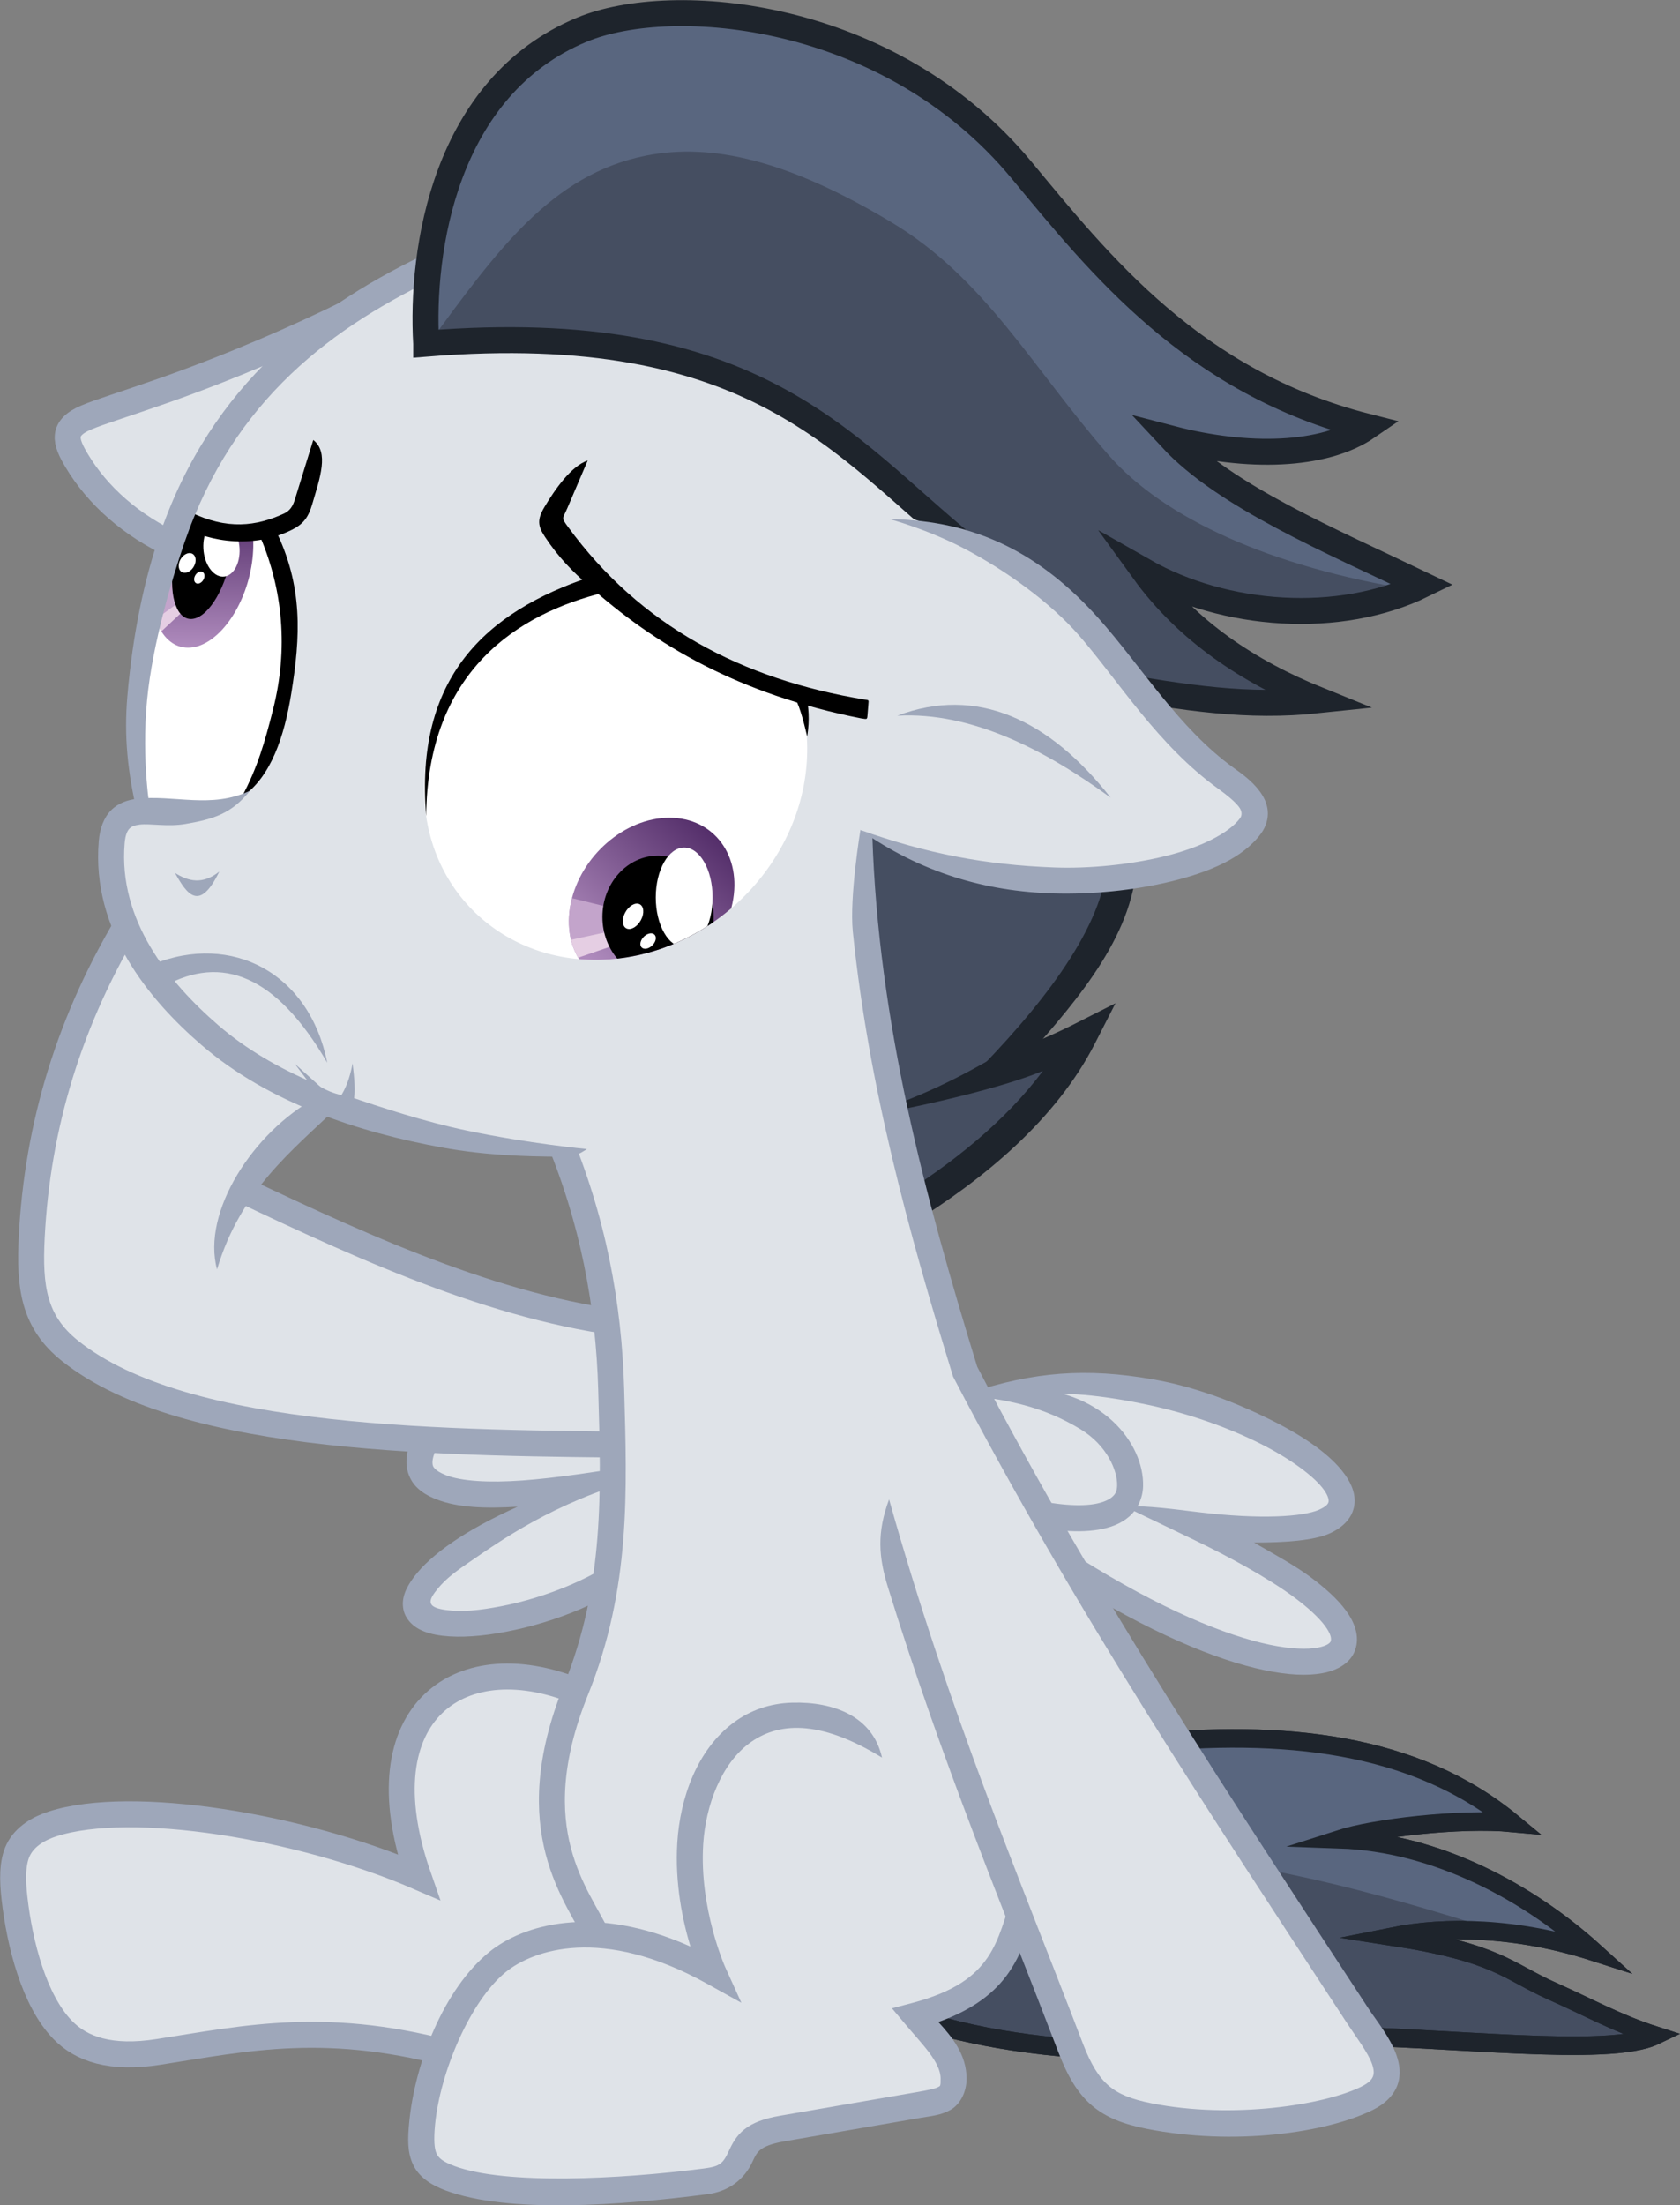 <?xml version="1.0" encoding="UTF-8" standalone="no"?>
<!-- Created with Inkscape (http://www.inkscape.org/) -->
<svg xmlns:dc="http://purl.org/dc/elements/1.1/" xmlns:cc="http://creativecommons.org/ns#" xmlns:rdf="http://www.w3.org/1999/02/22-rdf-syntax-ns#" xmlns:svg="http://www.w3.org/2000/svg" xmlns="http://www.w3.org/2000/svg" xmlns:xlink="http://www.w3.org/1999/xlink" xmlns:sodipodi="http://sodipodi.sourceforge.net/DTD/sodipodi-0.dtd" xmlns:inkscape="http://www.inkscape.org/namespaces/inkscape" id="svg2" version="1.1" inkscape:version="0.91 r13725" width="2265.284" height="2972.49" viewBox="0 0 2265.284 2972.49" sodipodi:docname="Rumble8U.svg" inkscape:export-filename="/home/tps/Crypt/tmp/wip/Rumble8.png" inkscape:export-xdpi="240.00964" inkscape:export-ydpi="240.00964">
  <rect x="0" y="0" width="2265.284" height="2972.49" fill="#808080" stroke="none"/>
  <defs id="defs6">
    <linearGradient inkscape:collect="always" id="linearGradient4309">
      <stop style="stop-color:#48225f;stop-opacity:1;" offset="0" id="stop4311"/>
      <stop style="stop-color:#af8bbd;stop-opacity:1" offset="1" id="stop4313"/>
    </linearGradient>
    <clipPath clipPathUnits="userSpaceOnUse" id="clipPath4140">
      <rect style="opacity:1;fill:none;fill-opacity:1;stroke:#ff0000;stroke-width:0.919;stroke-linecap:butt;stroke-linejoin:miter;stroke-miterlimit:10;stroke-dasharray:none;stroke-opacity:1" id="rect4142" width="488.274" height="623.971" x="600.9" y="29.36"/>
    </clipPath>
    <clipPath clipPathUnits="userSpaceOnUse" id="clipPath4140-3">
      <rect style="opacity:1;fill:none;fill-opacity:1;stroke:#ff0000;stroke-width:0.919;stroke-linecap:butt;stroke-linejoin:miter;stroke-miterlimit:10;stroke-dasharray:none;stroke-opacity:1" id="rect4142-6" width="488.274" height="623.971" x="600.9" y="29.36"/>
    </clipPath>
    <linearGradient inkscape:collect="always" xlink:href="#linearGradient4309" id="linearGradient4315" x1="1375.71" y1="1184.992" x2="1221.669" y2="1376.989" gradientUnits="userSpaceOnUse"/>
    <clipPath clipPathUnits="userSpaceOnUse" id="clipPath4327">
      <ellipse transform="matrix(1,0,-0.204,0.979,0,0)" ry="117.553" rx="109.004" cy="1299.437" cx="1289.928" id="ellipse4329" style="opacity:1;fill:url(#linearGradient4331);fill-opacity:1;stroke:none;stroke-width:1.011;stroke-linecap:butt;stroke-linejoin:miter;stroke-miterlimit:10;stroke-dasharray:none;stroke-opacity:1"/>
    </clipPath>
    <linearGradient inkscape:collect="always" xlink:href="#linearGradient4309" id="linearGradient4331" gradientUnits="userSpaceOnUse" x1="1375.71" y1="1184.992" x2="1221.669" y2="1376.989"/>
    <clipPath clipPathUnits="userSpaceOnUse" id="clipPath4345">
      <ellipse transform="matrix(0.993,-0.114,0.011,1,0,0)" ry="255.368" rx="260.038" cy="1202.12" cx="969.93" id="ellipse4347" style="opacity:1;fill:#ffffff;fill-opacity:1;stroke:none;stroke-width:1.003;stroke-linecap:butt;stroke-linejoin:miter;stroke-miterlimit:10;stroke-dasharray:none;stroke-opacity:1"/>
    </clipPath>
    <clipPath clipPathUnits="userSpaceOnUse" id="clipPath4371">
      <ellipse transform="matrix(1,0,-0.174,0.985,0,0)" ry="110.261" rx="66.055" cy="831.782" cx="563.666" id="ellipse4373" style="opacity:1;fill:none;fill-opacity:1;stroke:#ff0000;stroke-width:1.008;stroke-linecap:butt;stroke-linejoin:miter;stroke-miterlimit:10;stroke-dasharray:none;stroke-opacity:1"/>
    </clipPath>
    <linearGradient inkscape:collect="always" xlink:href="#linearGradient4309" id="linearGradient4381" x1="562.734" y1="726.47" x2="559.079" y2="941.328" gradientUnits="userSpaceOnUse"/>
    <clipPath clipPathUnits="userSpaceOnUse" id="clipPath4395">
      <path sodipodi:nodetypes="ccccc" inkscape:connector-curvature="0" id="path4397" d="m 389.899,758.347 116.454,8.845 c 47.375,112.1 19.61,321.288 -40.538,364.839 l -134.88,12.53 c -10.33,-140.203 2.611,-271.508 58.964,-386.214 z" style="opacity:1;fill:#ffffff;fill-opacity:1;stroke:none;stroke-width:1;stroke-linecap:butt;stroke-linejoin:miter;stroke-miterlimit:10;stroke-dasharray:none;stroke-opacity:1"/>
    </clipPath>
  </defs>
  <sodipodi:namedview pagecolor="#ffffff" bordercolor="#666666" borderopacity="1" objecttolerance="10" gridtolerance="10" guidetolerance="10" inkscape:pageopacity="0" inkscape:pageshadow="2" inkscape:window-width="1920" inkscape:window-height="1060" id="namedview4" showgrid="false" borderlayer="true" inkscape:showpageshadow="false" fit-margin-top="0" fit-margin-left="0" fit-margin-right="0" fit-margin-bottom="0" inkscape:zoom="0.23984375" inkscape:cx="294.69136" inkscape:cy="1461.3582" inkscape:window-x="0" inkscape:window-y="0" inkscape:window-maximized="1" inkscape:current-layer="layer2" showguides="true"/>
  <g inkscape:groupmode="layer" id="layer2" inkscape:label="Rumble" style="display:inline;opacity:1" transform="translate(-146.182,-54.877)">
    <g id="g4221">
      <path style="opacity:1;fill:#dfe3e8;fill-opacity:1;stroke:none;stroke-width:35;stroke-linecap:butt;stroke-linejoin:miter;stroke-miterlimit:10;stroke-dasharray:none;stroke-opacity:1" d="m 767.648,2827.297 c -177.772,-50.79 -289.931,-25.01 -407.968,-6.686 -63.838,9.911 -103.535,-3.311 -129.349,-30.041 -37.885,-39.23 -57.636,-114.798 -64.685,-177.707 -2.571,-22.942 -3.339,-47.354 5.227,-64.682 9.06,-18.329 28.036,-29.082 46.53,-35.011 106.161,-34.034 333.776,2.808 493.113,71.586 -78.132,-223.596 58.527,-317.073 219.641,-247.649 l 53.818,-1.097 0,491.287 z" id="path4219" inkscape:connector-curvature="0" sodipodi:nodetypes="cssssscc"/>
      <path sodipodi:nodetypes="cssssscc" inkscape:connector-curvature="0" id="path4217" d="m 767.648,2827.297 c -177.772,-50.79 -289.931,-25.01 -407.968,-6.686 -63.838,9.911 -103.535,-3.311 -129.349,-30.041 -37.885,-39.23 -57.636,-114.798 -64.685,-177.707 -2.571,-22.942 -3.339,-47.354 5.227,-64.682 9.06,-18.329 28.036,-29.082 46.53,-35.011 106.161,-34.034 333.776,2.808 493.113,71.586 -78.132,-223.596 58.527,-317.073 219.641,-247.649" style="opacity:1;fill:none;fill-opacity:1;stroke:#9ea7ba;stroke-width:35;stroke-linecap:butt;stroke-linejoin:miter;stroke-miterlimit:10;stroke-dasharray:none;stroke-opacity:1"/>
    </g>
    <g id="g4456">
      <path style="opacity:1;fill:#dfe3e8;fill-opacity:1;stroke:none;stroke-width:35;stroke-linecap:butt;stroke-linejoin:miter;stroke-miterlimit:10;stroke-dasharray:none;stroke-opacity:1" d="m 1010.033,2154.641 c -97.917,84.038 -292.882,113.406 -302.698,66.319 -6.096,-29.244 65.012,-108.495 298.529,-173.68 -109.337,18.103 -213.193,32.551 -264.858,12.206 -36.252,-14.276 -41.596,-38.385 0.102,-99.763 l 312.704,0 z" id="path4452" inkscape:connector-curvature="0" sodipodi:nodetypes="cscsc"/>
      <path sodipodi:nodetypes="cssscssssssccszzsccsscscc" inkscape:connector-curvature="0" id="path4450" d="m 726.633,1949.889 c -21.643,31.857 -33.266,55.126 -32.293,78.119 0.487,11.497 5.301,22.591 12.814,30.529 7.514,7.938 16.95,13.102 27.439,17.232 28.857,11.364 66.338,12.574 109.604,9.92 -35.97,16.088 -64.945,32.145 -87.336,47.467 -24.238,16.585 -41.189,32.25 -52.271,46.969 -11.083,14.719 -17.62,28.896 -14.387,44.406 2.445,11.729 11.106,20.731 20.533,25.895 9.427,5.164 20.147,7.779 32.17,9.229 24.045,2.9 53.671,0.728 86.043,-5.496 64.743,-12.448 139.931,-41.135 192.48,-86.236 l -22.795,-26.561 c -45.367,38.936 -116.62,66.952 -176.293,78.426 -29.837,5.737 -53.624,8.215 -75.244,5.119 -21.62,-3.096 -25.138,-9.459 -14.549,-23.729 10.589,-14.27 22.111,-24.105 44.078,-39.137 43.933,-30.062 115.382,-81.84 230.814,-114.063 l -4.438,-17.963 c -54.528,9.028 -107.446,17.076 -152.459,20.33 -45.013,3.254 -82.328,1.048 -103.127,-7.143 -7.637,-3.007 -12.465,-6.211 -14.846,-8.726 -2.381,-2.515 -3.095,-3.962 -3.264,-7.949 -0.337,-7.975 6.218,-27.45 26.273,-56.971 z" style="color:#000000;font-style:normal;font-variant:normal;font-weight:normal;font-stretch:normal;font-size:medium;line-height:normal;font-family:sans-serif;text-indent:0;text-align:start;text-decoration:none;text-decoration-line:none;text-decoration-style:solid;text-decoration-color:#000000;letter-spacing:normal;word-spacing:normal;text-transform:none;direction:ltr;block-progression:tb;writing-mode:lr-tb;baseline-shift:baseline;text-anchor:start;white-space:normal;clip-rule:nonzero;display:inline;overflow:visible;visibility:visible;opacity:1;isolation:auto;mix-blend-mode:normal;color-interpolation:sRGB;color-interpolation-filters:linearRGB;solid-color:#000000;solid-opacity:1;fill:#9ea7ba;fill-opacity:1;fill-rule:nonzero;stroke:none;stroke-width:35;stroke-linecap:butt;stroke-linejoin:miter;stroke-miterlimit:10;stroke-dasharray:none;stroke-dashoffset:0;stroke-opacity:1;color-rendering:auto;image-rendering:auto;shape-rendering:auto;text-rendering:auto;enable-background:accumulate"/>
    </g>
    <g id="g4257">
      <path style="opacity:1;fill:#dfe3e8;fill-opacity:1;stroke:none;stroke-width:35;stroke-linecap:butt;stroke-linejoin:miter;stroke-miterlimit:10;stroke-dasharray:none;stroke-opacity:1" d="m 325.776,1287.548 c -86.758,141.055 -129.36,286.241 -136.825,435.111 -3.357,66.95 2.436,113.703 51.65,152.992 156.364,124.829 510.932,123.87 785.372,126.835 L 1014.18,1841.809 C 829.379,1824.277 647.21,1741.62 470.238,1657.547 l 134.143,-142.988 z" id="path4255" inkscape:connector-curvature="0" sodipodi:nodetypes="cssccc"/>
      <path sodipodi:nodetypes="cssccc" inkscape:connector-curvature="0" id="path4251" d="m 325.776,1287.548 c -86.758,141.055 -129.36,286.241 -136.825,435.111 -3.357,66.95 2.436,113.703 51.65,152.992 156.364,124.829 510.932,123.87 785.372,126.835 L 1014.18,1841.809 C 829.379,1824.277 647.21,1741.62 470.238,1657.547" style="opacity:1;fill:none;fill-opacity:1;stroke:#9ea7ba;stroke-width:35;stroke-linecap:butt;stroke-linejoin:miter;stroke-miterlimit:10;stroke-dasharray:none;stroke-opacity:1"/>
      <path sodipodi:nodetypes="cscc" inkscape:connector-curvature="0" id="path4253" d="m 438.827,1765.847 c -20.943,-77.453 48.913,-185.131 133.006,-230.987 15.686,-8.554 11.647,18.223 30.642,11.052 -63.402,60.814 -132.242,113.95 -163.648,219.935 z" style="opacity:1;fill:#9ea7ba;fill-opacity:1;stroke:none;stroke-width:1;stroke-linecap:butt;stroke-linejoin:miter;stroke-miterlimit:10;stroke-dasharray:none;stroke-opacity:1"/>
    </g>
    <g id="g4445">
      <path style="opacity:1;fill:#dfe3e8;fill-opacity:1;stroke:none;stroke-width:35;stroke-linecap:butt;stroke-linejoin:miter;stroke-miterlimit:10;stroke-dasharray:none;stroke-opacity:1" d="m 1454.072,1935.749 c 70.09,-18.862 159.841,-22.157 242.732,-4.638 229.223,48.447 410.422,214.144 69.971,183.921 92.911,45.636 205.848,113.459 190.14,158.059 -13.346,37.894 -138.433,38.701 -365.254,-103.857" id="path4437" inkscape:connector-curvature="0" sodipodi:nodetypes="cscsc"/>
      <path sodipodi:nodetypes="ccsssssssscsssccssccssssscsssssc" inkscape:connector-curvature="0" id="path4433" d="m 1453.192,1932.483 5.427,20.166 c 19.67,-8.979 34.49,-16.326 57.01,-20.156 6.918,-1.177 20.57,2.332 27.668,1.799 48.459,-3.638 100.633,3.531 149.888,13.941 55.788,11.791 108.875,30.817 151.326,51.969 42.451,21.151 74.29,45.317 86.693,62.582 6.202,8.632 6.889,14.064 6.383,16.389 -0.506,2.324 -2.312,5.986 -12.943,10.674 -21.264,9.376 -77.901,13.324 -161.482,3.334 -35.797,-4.279 -66.334,-8.699 -101.766,-8.315 l 93.978,45.138 c 46.091,22.138 100.445,51.426 136.744,78.479 18.149,13.527 32.597,26.91 40.69,37.895 8.092,10.984 8.884,17.259 7.602,20.9 l 0,0 c -0.498,1.413 -3.73,5.863 -17.486,8.412 -13.756,2.549 -35.846,2.14 -64.981,-3.982 -58.269,-12.246 -144.798,-46.789 -256.969,-117.289 l -18.623,29.633 c 114.65,72.058 204.076,108.39 268.393,121.906 32.158,6.758 58.017,7.952 78.557,4.146 20.539,-3.805 37.948,-13.665 44.123,-31.199 6.571,-18.658 -0.865,-37.587 -12.434,-53.289 -11.569,-15.703 -28.218,-30.489 -47.953,-45.197 -20.325,-15.148 -51.381,-32.249 -75.974,-46.319 42.205,-0.129 80.055,-2.684 101.704,-12.23 16.675,-7.353 29.573,-19.409 33.022,-35.254 3.448,-15.845 -2.662,-31.035 -12.158,-44.254 -18.993,-26.438 -54.154,-50.89 -99.508,-73.488 -45.354,-22.598 -100.47,-44.544 -159.697,-54.883 -89.285,-15.586 -160.008,-10.406 -247.234,18.492 z" style="color:#000000;font-style:normal;font-variant:normal;font-weight:normal;font-stretch:normal;font-size:medium;line-height:normal;font-family:sans-serif;text-indent:0;text-align:start;text-decoration:none;text-decoration-line:none;text-decoration-style:solid;text-decoration-color:#000000;letter-spacing:normal;word-spacing:normal;text-transform:none;direction:ltr;block-progression:tb;writing-mode:lr-tb;baseline-shift:baseline;text-anchor:start;white-space:normal;clip-rule:nonzero;display:inline;overflow:visible;visibility:visible;opacity:1;isolation:auto;mix-blend-mode:normal;color-interpolation:sRGB;color-interpolation-filters:linearRGB;solid-color:#000000;solid-opacity:1;fill:#9ea7ba;fill-opacity:1;fill-rule:nonzero;stroke:none;stroke-width:35;stroke-linecap:butt;stroke-linejoin:miter;stroke-miterlimit:10;stroke-dasharray:none;stroke-dashoffset:0;stroke-opacity:1;color-rendering:auto;image-rendering:auto;shape-rendering:auto;text-rendering:auto;enable-background:accumulate"/>
      <path sodipodi:nodetypes="scssssccssss" inkscape:connector-curvature="0" id="path4441" d="m 1517.564,1925.912 c -21.27,0.266 -44.531,3.214 -69.783,9.467 55.618,5.707 104.391,14.947 155.439,45.972 35.779,21.745 49.863,55.948 49.273,75.809 -0.233,7.856 -2.295,11.589 -6.818,15.52 -4.524,3.931 -12.66,7.61 -24.361,9.52 -23.403,3.82 -59.526,0.227 -99.209,-10.385 l -9.041,33.812 c 42.67,11.41 82.035,16.314 113.889,11.115 15.927,-2.599 30.36,-7.809 41.678,-17.643 11.318,-9.834 18.368,-24.742 18.848,-40.902 1.69,-56.947 -55.059,-133.722 -169.914,-132.285 z" style="color:#000000;font-style:normal;font-variant:normal;font-weight:normal;font-stretch:normal;font-size:medium;line-height:normal;font-family:sans-serif;text-indent:0;text-align:start;text-decoration:none;text-decoration-line:none;text-decoration-style:solid;text-decoration-color:#000000;letter-spacing:normal;word-spacing:normal;text-transform:none;direction:ltr;block-progression:tb;writing-mode:lr-tb;baseline-shift:baseline;text-anchor:start;white-space:normal;clip-rule:nonzero;display:inline;overflow:visible;visibility:visible;opacity:1;isolation:auto;mix-blend-mode:normal;color-interpolation:sRGB;color-interpolation-filters:linearRGB;solid-color:#000000;solid-opacity:1;fill:#9ea7ba;fill-opacity:1;fill-rule:nonzero;stroke:none;stroke-width:35;stroke-linecap:butt;stroke-linejoin:miter;stroke-miterlimit:10;stroke-dasharray:none;stroke-dashoffset:0;stroke-opacity:1;color-rendering:auto;image-rendering:auto;shape-rendering:auto;text-rendering:auto;enable-background:accumulate"/>
    </g>
    <g id="g4470">
      <path sodipodi:nodetypes="cccccc" inkscape:connector-curvature="0" id="path4468" d="m 1264.777,1169.62 56.016,529.202 c 108.043,-47.951 204.685,-114.144 271.234,-228.485 l -100.239,22.111 c 97.719,-83.332 161.753,-180.915 187.211,-294.82 z" style="opacity:1;fill:#454e61;fill-opacity:1;stroke:none;stroke-width:40;stroke-linecap:butt;stroke-linejoin:miter;stroke-miterlimit:10;stroke-dasharray:none;stroke-opacity:1"/>
      <path sodipodi:nodetypes="ccscc" inkscape:connector-curvature="0" id="path4462" d="m 1638.473,1224.258 c -9.347,87.852 -92.586,192.035 -183.849,284.029 0,0 55.176,-5.175 62.136,-12.969 72.422,-81.098 150.912,-167.431 161.488,-266.83 z" style="color:#000000;font-style:normal;font-variant:normal;font-weight:normal;font-stretch:normal;font-size:medium;line-height:normal;font-family:sans-serif;text-indent:0;text-align:start;text-decoration:none;text-decoration-line:none;text-decoration-style:solid;text-decoration-color:#000000;letter-spacing:normal;word-spacing:normal;text-transform:none;direction:ltr;block-progression:tb;writing-mode:lr-tb;baseline-shift:baseline;text-anchor:start;white-space:normal;clip-rule:nonzero;display:inline;overflow:visible;visibility:visible;opacity:1;isolation:auto;mix-blend-mode:normal;color-interpolation:sRGB;color-interpolation-filters:linearRGB;solid-color:#000000;solid-opacity:1;fill:#1e242c;fill-opacity:1;fill-rule:nonzero;stroke:none;stroke-width:40;stroke-linecap:butt;stroke-linejoin:miter;stroke-miterlimit:10;stroke-dasharray:none;stroke-dashoffset:0;stroke-opacity:1;color-rendering:auto;image-rendering:auto;shape-rendering:auto;text-rendering:auto;enable-background:accumulate"/>
      <path sodipodi:nodetypes="ccscccccsc" inkscape:connector-curvature="0" id="path4460" d="m 1650.283,1407.131 -54.748,27.666 c -27.084,13.687 -54.071,25.253 -81.044,35.408 -5.092,1.917 -14.605,3.047 -19.697,4.868 -65.802,38.901 -124.917,66.269 -201.714,88.467 0,0 172.207,-29.63 259.22,-65.17 -50.337,67.738 -123.534,126.248 -199.947,173.082 l 20.902,34.103 c 99.948,-61.258 197.08,-142.014 249.109,-243.805 z" style="color:#000000;font-style:normal;font-variant:normal;font-weight:normal;font-stretch:normal;font-size:medium;line-height:normal;font-family:sans-serif;text-indent:0;text-align:start;text-decoration:none;text-decoration-line:none;text-decoration-style:solid;text-decoration-color:#000000;letter-spacing:normal;word-spacing:normal;text-transform:none;direction:ltr;block-progression:tb;writing-mode:lr-tb;baseline-shift:baseline;text-anchor:start;white-space:normal;clip-rule:nonzero;display:inline;overflow:visible;visibility:visible;opacity:1;isolation:auto;mix-blend-mode:normal;color-interpolation:sRGB;color-interpolation-filters:linearRGB;solid-color:#000000;solid-opacity:1;fill:#1e242c;fill-opacity:1;fill-rule:nonzero;stroke:none;stroke-width:40;stroke-linecap:butt;stroke-linejoin:miter;stroke-miterlimit:10;stroke-dasharray:none;stroke-dashoffset:0;stroke-opacity:1;color-rendering:auto;image-rendering:auto;shape-rendering:auto;text-rendering:auto;enable-background:accumulate"/>
    </g>
    <g id="g4498">
      <path sodipodi:nodetypes="ccccsccccc" inkscape:connector-curvature="0" id="path4493" d="m 1341.43,2760.173 c 77.172,33.398 178.83,53.083 305.139,58.964 l 279.342,-20.637 c 169.716,1.197 388.625,30.233 451.811,0 -51.386,-16.508 -87.729,-37.192 -138.309,-59.72 -61.491,-27.389 -73.395,-51.673 -215.475,-73.686 70.821,-14.242 166.839,-13.113 271.971,20.637 -87.883,-79.486 -211.598,-147.227 -343.465,-151.832 46.1,-14.84 161.796,-28.79 232.908,-22.111 -131.627,-108.629 -309.137,-126.353 -503.405,-106.872" style="opacity:1;fill:#454e61;fill-opacity:1;stroke:#1e242c;stroke-width:25;stroke-linecap:butt;stroke-linejoin:miter;stroke-miterlimit:10;stroke-dasharray:none;stroke-opacity:1"/>
      <path id="path4491" d="m 1806.725,2398.033 c -40.587,0.139 -82.281,2.621 -124.777,6.883 l -17.131,17.873 38.375,136.283 c 119.057,-0.505 289.743,42.833 468.6,100.365 39.08,4.039 80.822,12.394 124.117,26.293 -87.883,-79.486 -211.598,-147.227 -343.465,-151.832 46.1,-14.84 161.796,-28.79 232.908,-22.111 -102.833,-84.867 -233.672,-114.249 -378.627,-113.754 z" style="opacity:1;fill:#59667f;fill-opacity:1;stroke:none;stroke-width:25;stroke-linecap:butt;stroke-linejoin:miter;stroke-miterlimit:10;stroke-dasharray:none;stroke-opacity:1" inkscape:connector-curvature="0"/>
      <path sodipodi:nodetypes="ccccsccccc" inkscape:connector-curvature="0" id="path4489" d="m 1341.43,2760.173 c 77.172,33.398 178.83,53.083 305.139,58.964 l 279.342,-20.637 c 169.716,1.197 388.625,30.233 451.811,0 -51.386,-16.508 -87.729,-37.192 -138.309,-59.72 -61.491,-27.389 -73.395,-51.673 -215.475,-73.686 70.821,-14.242 166.839,-13.113 271.971,20.637 -87.883,-79.486 -211.598,-147.227 -343.465,-151.832 46.1,-14.84 161.796,-28.79 232.908,-22.111 -131.627,-108.629 -309.137,-126.353 -503.405,-106.872" style="opacity:1;fill:none;fill-opacity:1;stroke:#1e242c;stroke-width:25;stroke-linecap:butt;stroke-linejoin:miter;stroke-miterlimit:10;stroke-dasharray:none;stroke-opacity:1"/>
    </g>
    <g id="g4237">
      <path style="opacity:1;fill:#dfe3e8;fill-opacity:1;stroke:none;stroke-width:35;stroke-linecap:butt;stroke-linejoin:miter;stroke-miterlimit:10;stroke-dasharray:none;stroke-opacity:1" d="m 952.346,2666.917 c -25.989,-56.716 -106.405,-143.738 -29.56,-334.233 56.405,-139.825 51.33,-268.364 47.529,-404.65 -3.184,-114.177 -24.354,-229.64 -74.063,-347.14 l 440.035,-93.354 293.941,1144.495 -569.032,160.159 z" id="path4235" inkscape:connector-curvature="0" sodipodi:nodetypes="cssccccc"/>
      <path sodipodi:nodetypes="cssc" inkscape:connector-curvature="0" id="path4233" d="m 952.346,2666.917 c -25.989,-56.716 -106.405,-143.738 -29.56,-334.233 56.405,-139.825 51.33,-268.364 47.529,-404.65 -3.184,-114.177 -24.354,-229.64 -74.063,-347.14" style="opacity:1;fill:none;fill-opacity:1;stroke:#9ea7ba;stroke-width:35;stroke-linecap:butt;stroke-linejoin:miter;stroke-miterlimit:10;stroke-dasharray:none;stroke-opacity:1"/>
    </g>
    <g id="g4225">
      <path style="opacity:1;fill:#dfe3e8;fill-opacity:1;stroke:none;stroke-width:35;stroke-linecap:butt;stroke-linejoin:miter;stroke-miterlimit:10;stroke-dasharray:none;stroke-opacity:1" d="m 1344.625,2408.974 c -179.471,-110.062 -260.591,17.329 -267.723,130.435 -5.832,92.496 31.11,173.93 31.11,173.93 -146.616,-81.39 -248.102,-48.779 -291.085,-13.85 -54.419,44.221 -94.336,142.182 -101.539,217.452 -4.113,42.976 0.879,60.27 37.929,74.028 76.137,28.272 228.875,18.977 344.314,4.081 25.068,-3.235 37.788,-13.032 47.422,-34.028 7.984,-17.401 16.038,-30.276 55.728,-37.13 l 184.222,-31.811 c 28.419,-4.907 47.195,-6.144 46.994,-35.845 -0.221,-32.818 -30.298,-58.744 -51.933,-84.526 122.219,-32.193 127.04,-96.817 149.055,-159.479" id="path4207" inkscape:connector-curvature="0" sodipodi:nodetypes="cscsssssssscc"/>
      <path sodipodi:nodetypes="ssscsssssscscsscsccsccccsssscssssssccsscs" inkscape:connector-curvature="0" id="path4205" d="m 1214.924,2349.861 c -30.855,0.761 -57.444,10.497 -79.189,26.568 -49.703,36.735 -72.495,101.577 -76.297,161.877 -3.507,55.621 7.511,106.324 17.688,140.238 -130.979,-58.477 -226.324,-29.133 -271.234,7.361 -60.985,49.557 -100.272,149.427 -107.922,229.367 -2.141,22.378 -2.697,40.468 5.111,57.082 7.808,16.614 23.618,27.397 44.146,35.02 84.47,31.367 236.179,20.059 352.645,5.031 28.771,-3.712 49.88,-19.658 61.088,-44.086 3.744,-8.161 6.049,-12.271 10.865,-16.047 4.816,-3.776 13.705,-7.989 31.936,-11.137 l 184.221,-31.811 c 13.816,-2.386 26.828,-3.286 39.848,-10.627 13.02,-7.341 21.795,-24.043 21.67,-42.582 -0.217,-32.164 -19.739,-55.904 -38.066,-75.852 47.446,-16.772 76.775,-40.182 95.164,-66.963 21.66,-31.546 28.519,-65.339 39.035,-95.272 l -33.022,-11.601 c -11.499,32.729 -18.058,62.58 -34.867,87.061 -16.809,24.48 -43.76,45.921 -102.135,61.297 l -26.689,7.029 17.742,21.143 c 23.055,27.475 47.688,51.206 47.838,73.394 0.075,11.161 -0.437,9.928 -3.859,11.857 -3.422,1.93 -14.01,4.103 -28.613,6.625 l -184.221,31.811 c -21.46,3.706 -36.445,9.359 -47.574,18.084 -11.129,8.725 -16.842,19.753 -21.082,28.994 -8.059,17.564 -12.391,21.212 -33.756,23.969 -114.412,14.763 -268.179,22.047 -335.982,-3.131 -16.522,-6.135 -21.733,-10.877 -24.654,-17.094 -2.922,-6.217 -3.918,-18.263 -1.947,-38.861 6.756,-70.6 47.304,-166.654 95.156,-205.539 36.658,-29.789 129.669,-63.194 271.555,15.57 l 46.315,25.711 -21.885,-48.24 c 0,0 -35.081,-78.38 -29.582,-165.6 3.329,-52.806 24.664,-108.212 62.172,-135.934 37.508,-27.722 92.769,-33.528 178.938,19.316 -12.588,-56.211 -65.908,-75.38 -120.553,-74.031 z" style="color:#000000;font-style:normal;font-variant:normal;font-weight:normal;font-stretch:normal;font-size:medium;line-height:normal;font-family:sans-serif;text-indent:0;text-align:start;text-decoration:none;text-decoration-line:none;text-decoration-style:solid;text-decoration-color:#000000;letter-spacing:normal;word-spacing:normal;text-transform:none;direction:ltr;block-progression:tb;writing-mode:lr-tb;baseline-shift:baseline;text-anchor:start;white-space:normal;clip-rule:nonzero;display:inline;overflow:visible;visibility:visible;opacity:1;isolation:auto;mix-blend-mode:normal;color-interpolation:sRGB;color-interpolation-filters:linearRGB;solid-color:#000000;solid-opacity:1;fill:#9ea7ba;fill-opacity:1;fill-rule:nonzero;stroke:none;stroke-width:35;stroke-linecap:butt;stroke-linejoin:miter;stroke-miterlimit:10;stroke-dasharray:none;stroke-dashoffset:0;stroke-opacity:1;color-rendering:auto;image-rendering:auto;shape-rendering:auto;text-rendering:auto;enable-background:accumulate"/>
    </g>
    <path style="opacity:1;fill:#dfe3e8;fill-opacity:1;stroke:#9ea7ba;stroke-width:35;stroke-linecap:butt;stroke-linejoin:miter;stroke-miterlimit:10;stroke-dasharray:none;stroke-opacity:1" d="m 616.934,476.168 c -66.627,32.959 -157.631,72.681 -250.221,105.162 -55.415,19.44 -85.096,28.23 -103.779,36.074 -34.414,14.448 -28.785,32.491 -13.384,58.283 27.991,46.878 73.299,87.559 132.559,114.725" id="path4279" inkscape:connector-curvature="0" sodipodi:nodetypes="csssc"/>
    <g id="g4399">
      <path style="opacity:1;fill:#dfe3e8;fill-opacity:1;stroke:none;stroke-width:35;stroke-linecap:butt;stroke-linejoin:miter;stroke-miterlimit:10;stroke-dasharray:none;stroke-opacity:1" d="m 937.527,1604.479 c -139.349,-5.415 -367.173,-32.672 -508.048,-154.169 -69.707,-60.119 -141.987,-148.706 -132.687,-260.138 4.999,-59.898 37.809,-43.461 37.809,-43.461 0,0 -26.151,-258.785 67.905,-435.589 98.334,-184.844 317.363,-288.172 331.594,-293.293 l 731.153,156.254 -141.513,548.365 -10.319,88.446 36.852,328.724 z" id="path4243" inkscape:connector-curvature="0" sodipodi:nodetypes="csscsc"/>
      <path sodipodi:nodetypes="ccccc" inkscape:connector-curvature="0" id="path4287" d="m 389.899,758.347 116.454,8.845 c 47.375,112.1 19.61,321.288 -40.538,364.839 l -134.88,12.53 c -10.33,-140.203 2.611,-271.508 58.964,-386.214 z" style="opacity:1;fill:#ffffff;fill-opacity:1;stroke:none;stroke-width:1;stroke-linecap:butt;stroke-linejoin:miter;stroke-miterlimit:10;stroke-dasharray:none;stroke-opacity:1"/>
      <g clip-path="url(#clipPath4395)" id="g4383">
        <ellipse style="opacity:1;fill:url(#linearGradient4381);fill-opacity:1;stroke:none;stroke-width:1.008;stroke-linecap:butt;stroke-linejoin:miter;stroke-miterlimit:10;stroke-dasharray:none;stroke-opacity:1" id="path4351" cx="563.666" cy="831.782" rx="66.055" ry="110.261" transform="matrix(1,0,-0.174,0.985,0,0)"/>
        <g id="g4365" clip-path="url(#clipPath4371)">
          <path inkscape:connector-curvature="0" id="path4361" d="m 395.049,876.726 -38.567,35.961 -8.86,-26.58 32.313,-23.453 z" style="opacity:1;fill:#e5cee3;fill-opacity:1;stroke:none;stroke-width:1;stroke-linecap:butt;stroke-linejoin:miter;stroke-miterlimit:10;stroke-dasharray:none;stroke-opacity:1"/>
          <path inkscape:connector-curvature="0" id="path4363" d="m 350.749,893.404 43.779,-31.792 -14.593,-47.948 -31.27,52.638 z" style="opacity:1;fill:#c3a4cb;fill-opacity:1;stroke:none;stroke-width:1;stroke-linecap:butt;stroke-linejoin:miter;stroke-miterlimit:10;stroke-dasharray:none;stroke-opacity:1"/>
        </g>
        <ellipse transform="matrix(1,0,-0.188,0.982,0,0)" ry="82.349" rx="37.832" cy="823.168" cx="573.876" id="ellipse4353" style="opacity:1;fill:#000000;fill-opacity:1;stroke:none;stroke-width:1.009;stroke-linecap:butt;stroke-linejoin:miter;stroke-miterlimit:10;stroke-dasharray:none;stroke-opacity:1"/>
        <ellipse style="opacity:1;fill:#ffffff;fill-opacity:1;stroke:none;stroke-width:1.034;stroke-linecap:butt;stroke-linejoin:miter;stroke-miterlimit:10;stroke-dasharray:none;stroke-opacity:1" id="path4355" cx="404.261" cy="794.955" rx="24.384" ry="38.002" transform="matrix(1,0,0.051,0.999,0,0)"/>
        <ellipse style="opacity:1;fill:#ffffff;fill-opacity:1;stroke:none;stroke-width:0.915;stroke-linecap:butt;stroke-linejoin:miter;stroke-miterlimit:10;stroke-dasharray:none;stroke-opacity:1" id="path4357" cx="-132.303" cy="870.384" rx="13.92" ry="10.645" transform="matrix(0.698,-0.716,0.564,0.826,0,0)"/>
        <ellipse transform="matrix(0.698,-0.716,0.564,0.826,0,0)" ry="6.521" rx="8.527" cy="896.388" cx="-129.845" id="ellipse4359" style="opacity:1;fill:#ffffff;fill-opacity:1;stroke:none;stroke-width:0.561;stroke-linecap:butt;stroke-linejoin:miter;stroke-miterlimit:10;stroke-dasharray:none;stroke-opacity:1"/>
      </g>
      <path sodipodi:nodetypes="csccsc" inkscape:connector-curvature="0" id="path4283" d="m 472.182,1129.104 c 21.386,-39.928 31.078,-74.18 42.151,-117.814 20.746,-81.756 13.174,-161.208 -17.135,-232.544 l 19.805,-10.945 c 38.309,77.195 34.279,145.277 21.901,221.879 -9.176,56.783 -27.09,112.679 -66.722,139.424 z" style="opacity:1;fill:#000000;fill-opacity:1;stroke:none;stroke-width:1;stroke-linecap:butt;stroke-linejoin:miter;stroke-miterlimit:10;stroke-dasharray:none;stroke-opacity:1"/>
      <path sodipodi:nodetypes="csssssscsccsscsscc" inkscape:connector-curvature="0" id="path4241" d="m 330.34,1131.592 c -11.562,1.398 -24.319,5.344 -34.186,15.232 -9.867,9.888 -15.331,24.277 -16.801,41.893 -9.989,119.688 67.082,213.082 138.697,274.846 90.316,77.893 212.352,117.805 325.711,138.271 56.433,10.189 110.716,11.91 158.386,12.141 5.484,0.027 10.591,-1.721 15.865,-1.456 6.53,0.328 19.548,-8.861 19.548,-8.861 0,0 -77.481,-7.167 -162.465,-25.043 -56.31,-11.845 -115.037,-31.022 -159.862,-46.453 -24.373,-2.289 -41.779,-15.605 -46.499,-17.835 -46.952,-20.015 -90.783,-45.321 -127.825,-77.268 -67.799,-58.474 -135.287,-142.255 -126.676,-245.432 1.029,-12.334 4.04,-17.417 6.697,-20.08 2.658,-2.663 6.476,-4.346 13.611,-5.209 14.27,-1.725 37.638,3.256 61.686,-0.856 37.508,-6.414 62.212,-13.753 87.127,-44.929 -51.897,25.03 -103.403,5.128 -153.013,11.038 z" style="color:#000000;font-style:normal;font-variant:normal;font-weight:normal;font-stretch:normal;font-size:medium;line-height:normal;font-family:sans-serif;text-indent:0;text-align:start;text-decoration:none;text-decoration-line:none;text-decoration-style:solid;text-decoration-color:#000000;letter-spacing:normal;word-spacing:normal;text-transform:none;direction:ltr;block-progression:tb;writing-mode:lr-tb;baseline-shift:baseline;text-anchor:start;white-space:normal;clip-rule:nonzero;display:inline;overflow:visible;visibility:visible;opacity:1;isolation:auto;mix-blend-mode:normal;color-interpolation:sRGB;color-interpolation-filters:linearRGB;solid-color:#000000;solid-opacity:1;fill:#9ea7ba;fill-opacity:1;fill-rule:nonzero;stroke:none;stroke-width:35;stroke-linecap:butt;stroke-linejoin:miter;stroke-miterlimit:10;stroke-dasharray:none;stroke-dashoffset:0;stroke-opacity:1;color-rendering:auto;image-rendering:auto;shape-rendering:auto;text-rendering:auto;enable-background:accumulate"/>
      <path sodipodi:nodetypes="ccc" inkscape:connector-curvature="0" id="path4247" d="m 367.788,1384.102 c 77.203,-42.73 150.773,-15.238 219.641,103.187 C 563.429,1366.166 458.646,1311.609 352.31,1354.62" style="opacity:1;fill:#9ea7ba;fill-opacity:1;stroke:none;stroke-width:1;stroke-linecap:butt;stroke-linejoin:miter;stroke-miterlimit:10;stroke-dasharray:none;stroke-opacity:1"/>
      <path sodipodi:nodetypes="ccccc" inkscape:connector-curvature="0" id="path4249" d="m 543.583,1488.583 46.384,61.498 c 15.622,-13.228 25.843,-31.09 31.665,-61.956 4.878,42.115 7.017,74.113 -25.932,47.364 z" style="opacity:1;fill:#9ea7ba;fill-opacity:1;stroke:none;stroke-width:1;stroke-linecap:butt;stroke-linejoin:miter;stroke-miterlimit:10;stroke-dasharray:none;stroke-opacity:1"/>
      <path sodipodi:nodetypes="csscssc" inkscape:connector-curvature="0" id="path4285" d="m 402.345,744.869 c 50.27,24.802 89.849,19.107 126.442,2.386 8.205,-3.749 12.138,-9.868 14.959,-18.987 l 24.853,-80.337 c 21.445,16.766 9.055,50.759 -1.314,86.248 -5.259,17.999 -11.993,26.995 -27.295,34.692 -59.498,29.931 -125.831,10.891 -147.547,-5.24" style="opacity:1;fill:#000000;fill-opacity:1;stroke:none;stroke-width:1;stroke-linecap:butt;stroke-linejoin:miter;stroke-miterlimit:10;stroke-dasharray:none;stroke-opacity:1"/>
      <path sodipodi:nodetypes="cssccsscc" inkscape:connector-curvature="0" id="path4275" d="M 729.564,392.842 C 574.716,464.797 431.747,572.3 362.041,774.148 c -21.409,61.994 -36.87,135.018 -44.1,218.763 -4.777,55.341 0.508,103.38 13.562,159.435 l 17.636,-1.502 c 0,0 -12.594,-69.44 -4.674,-152.166 7.438,-77.687 34.875,-167.398 50.659,-213.103 66.175,-191.625 198.84,-291.126 349.188,-360.99 z" style="color:#000000;font-style:normal;font-variant:normal;font-weight:normal;font-stretch:normal;font-size:medium;line-height:normal;font-family:sans-serif;text-indent:0;text-align:start;text-decoration:none;text-decoration-line:none;text-decoration-style:solid;text-decoration-color:#000000;letter-spacing:normal;word-spacing:normal;text-transform:none;direction:ltr;block-progression:tb;writing-mode:lr-tb;baseline-shift:baseline;text-anchor:start;white-space:normal;clip-rule:nonzero;display:inline;overflow:visible;visibility:visible;opacity:1;isolation:auto;mix-blend-mode:normal;color-interpolation:sRGB;color-interpolation-filters:linearRGB;solid-color:#000000;solid-opacity:1;fill:#9ea7ba;fill-opacity:1;fill-rule:nonzero;stroke:none;stroke-width:35;stroke-linecap:butt;stroke-linejoin:miter;stroke-miterlimit:10;stroke-dasharray:none;stroke-dashoffset:0;stroke-opacity:1;color-rendering:auto;image-rendering:auto;shape-rendering:auto;text-rendering:auto;enable-background:accumulate"/>
      <path sodipodi:nodetypes="ccc" inkscape:connector-curvature="0" id="path4281" d="m 382.16,1231.532 c 16.169,28.895 32.926,53.141 59.701,-1.843 -22.809,18.066 -41.766,13.023 -59.701,1.843 z" style="opacity:1;fill:#9ea7ba;fill-opacity:1;stroke:none;stroke-width:1;stroke-linecap:butt;stroke-linejoin:miter;stroke-miterlimit:10;stroke-dasharray:none;stroke-opacity:1"/>
      <ellipse transform="matrix(0.993,-0.114,0.011,1,0,0)" ry="255.368" rx="260.038" cy="1202.12" cx="969.93" id="path4295" style="opacity:1;fill:#ffffff;fill-opacity:1;stroke:none;stroke-width:1.003;stroke-linecap:butt;stroke-linejoin:miter;stroke-miterlimit:10;stroke-dasharray:none;stroke-opacity:1"/>
      <path sodipodi:nodetypes="ccccc" inkscape:connector-curvature="0" id="path4349" d="m 967.296,776.661 -27.101,40.651 c 57.079,59.517 98.125,119.321 305.407,176.156 l -57.329,-179.283 z" style="opacity:1;fill:#dfe3e8;fill-opacity:1;stroke:none;stroke-width:1;stroke-linecap:butt;stroke-linejoin:miter;stroke-miterlimit:10;stroke-dasharray:none;stroke-opacity:1"/>
      <path sodipodi:nodetypes="cccc" inkscape:connector-curvature="0" id="path4289" d="M 720.834,1154.879 C 705.016,968.369 800.655,879.554 943.423,832.052 l 17.689,21.374 C 844.47,882.039 722.427,959.191 720.834,1154.879 Z" style="opacity:1;fill:#000000;fill-opacity:1;stroke:none;stroke-width:1;stroke-linecap:butt;stroke-linejoin:miter;stroke-miterlimit:10;stroke-dasharray:none;stroke-opacity:1"/>
      <path sodipodi:nodetypes="cssccsscssc" inkscape:connector-curvature="0" id="path4291" d="m 938.632,675.553 c -22.487,7.631 -44.229,39.128 -58.19,62.519 -10.454,17.516 -8.975,25.938 0.684,40.612 17.827,27.081 37.593,47.127 58.027,64.687 90.111,80.895 203.022,147.122 368.112,179.786 7.688,1.021 8.139,2.027 8.606,-3.817 l 1.181,-14.764 c 0.52,-6.505 0.971,-5.8 -4.429,-6.685 C 1146.187,970.576 1009.403,898.232 912.119,765.123 c -9.485,-12.978 -7.413,-10.234 -0.798,-25.704 z" style="opacity:1;fill:#000000;fill-opacity:1;stroke:none;stroke-width:1;stroke-linecap:butt;stroke-linejoin:miter;stroke-miterlimit:10;stroke-dasharray:none;stroke-opacity:1"/>
      <path sodipodi:nodetypes="ccc" inkscape:connector-curvature="0" id="path4293" d="m 1216.131,992.728 c 6.546,8.604 12.571,29.732 18.426,54.91 3.885,-23.934 1.458,-39.452 -0.737,-55.279" style="opacity:1;fill:#000000;fill-opacity:1;stroke:none;stroke-width:1;stroke-linecap:butt;stroke-linejoin:miter;stroke-miterlimit:10;stroke-dasharray:none;stroke-opacity:1"/>
      <g clip-path="url(#clipPath4345)" id="g4333">
        <ellipse style="opacity:1;fill:url(#linearGradient4315);fill-opacity:1;stroke:none;stroke-width:1.011;stroke-linecap:butt;stroke-linejoin:miter;stroke-miterlimit:10;stroke-dasharray:none;stroke-opacity:1" id="path4297" cx="1289.928" cy="1299.437" rx="109.004" ry="117.553" transform="matrix(1,0,-0.204,0.979,0,0)"/>
        <g id="g4321" clip-path="url(#clipPath4327)">
          <path inkscape:connector-curvature="0" id="path4317" d="m 902.671,1261.873 63.583,15.635 5.733,38.567 -64.104,18.762 z" style="opacity:1;fill:#c3a4cb;fill-opacity:1;stroke:none;stroke-width:1;stroke-linecap:butt;stroke-linejoin:miter;stroke-miterlimit:10;stroke-dasharray:none;stroke-opacity:1"/>
          <path inkscape:connector-curvature="0" id="path4319" d="m 895.896,1325.977 71.922,-15.635 7.818,18.241 -66.71,22.932 z" style="opacity:1;fill:#e5cee3;fill-opacity:1;stroke:none;stroke-width:1;stroke-linecap:butt;stroke-linejoin:miter;stroke-miterlimit:10;stroke-dasharray:none;stroke-opacity:1"/>
        </g>
        <ellipse style="opacity:1;fill:#000000;fill-opacity:1;stroke:none;stroke-width:1;stroke-linecap:butt;stroke-linejoin:miter;stroke-miterlimit:10;stroke-dasharray:none;stroke-opacity:1" id="path4301" cx="1033.485" cy="1290.798" rx="75.036" ry="82.593"/>
        <ellipse style="opacity:1;fill:#ffffff;fill-opacity:1;stroke:none;stroke-width:1.001;stroke-linecap:butt;stroke-linejoin:miter;stroke-miterlimit:10;stroke-dasharray:none;stroke-opacity:1" id="path4303" cx="1489.848" cy="760.631" rx="11.771" ry="18.587" transform="matrix(0.91,0.415,-0.468,0.883,0,0)"/>
        <ellipse transform="matrix(0.939,0.345,-0.55,0.835,0,0)" ry="11.945" rx="8.602" cy="914.583" cx="1622.026" id="ellipse4305" style="opacity:1;fill:#ffffff;fill-opacity:1;stroke:none;stroke-width:1.013;stroke-linecap:butt;stroke-linejoin:miter;stroke-miterlimit:10;stroke-dasharray:none;stroke-opacity:1"/>
        <ellipse style="opacity:1;fill:#ffffff;fill-opacity:1;stroke:none;stroke-width:1;stroke-linecap:butt;stroke-linejoin:miter;stroke-miterlimit:10;stroke-dasharray:none;stroke-opacity:1" id="path4307" cx="1068.722" cy="1264.515" rx="38.307" ry="67.236"/>
      </g>
    </g>
    <g id="g4229">
      <path style="opacity:1;fill:#dfe3e8;fill-opacity:1;stroke:none;stroke-width:35;stroke-linecap:butt;stroke-linejoin:miter;stroke-miterlimit:10;stroke-dasharray:none;stroke-opacity:1" d="m 1328.163,2080.613 c 80.803,287.601 176.843,512.945 261.649,734.542 23.253,60.761 48.636,80.527 105.819,91.881 112.467,22.331 237.362,4.116 293.971,-23.985 54.907,-27.256 10.649,-75.46 -12.71,-111.168 -184.003,-281.281 -366.306,-555.202 -529.326,-868.163 -72.579,-235.906 -136.374,-474.913 -142.988,-734.101" id="path4213" inkscape:connector-curvature="0" sodipodi:nodetypes="csssscc"/>
      <path sodipodi:nodetypes="cscccsscsssscsssssssscsc" inkscape:connector-curvature="0" id="path4211" d="m 1306.359,1173.584 c 0,0 -14.96,90.662 -10.255,136.812 21.26,208.538 75.2,404.967 134.734,598.471 l 0.471,1.525 0.736,1.414 c 163.556,313.991 346.248,588.453 530.201,869.658 12.476,19.072 28.394,39.74 33.871,55.062 2.739,7.661 2.88,12.863 1.48,16.75 -1.399,3.887 -4.729,8.616 -15.777,14.1 -50.124,24.882 -174.525,43.989 -282.781,22.494 -27.174,-5.396 -44.376,-12.235 -57.701,-23.574 -13.325,-11.339 -24.088,-28.409 -35.182,-57.397 -84.967,-222.017 -180.676,-446.604 -261.146,-733.019 -16.664,44.834 -14.144,77.652 -1.489,118.556 73.67,238.134 156.255,434.419 229.946,626.973 12.16,31.774 25.715,54.969 45.189,71.541 19.475,16.572 43.557,25.292 73.567,31.25 116.677,23.167 242.067,5.845 305.16,-25.475 16.405,-8.144 28.131,-19.663 33.147,-33.596 5.015,-13.933 2.927,-28.125 -1.455,-40.385 -8.765,-24.521 -26.657,-45.806 -37.539,-62.441 -183.774,-280.931 -365.411,-553.921 -527.707,-865.264 -71.106,-231.252 -133.221,-464.311 -141.402,-715.688 -0.132,-4.055 -16.067,-7.769 -16.067,-7.769 z" style="color:#000000;font-style:normal;font-variant:normal;font-weight:normal;font-stretch:normal;font-size:medium;line-height:normal;font-family:sans-serif;text-indent:0;text-align:start;text-decoration:none;text-decoration-line:none;text-decoration-style:solid;text-decoration-color:#000000;letter-spacing:normal;word-spacing:normal;text-transform:none;direction:ltr;block-progression:tb;writing-mode:lr-tb;baseline-shift:baseline;text-anchor:start;white-space:normal;clip-rule:nonzero;display:inline;overflow:visible;visibility:visible;opacity:1;isolation:auto;mix-blend-mode:normal;color-interpolation:sRGB;color-interpolation-filters:linearRGB;solid-color:#000000;solid-opacity:1;fill:#9ea7ba;fill-opacity:1;fill-rule:nonzero;stroke:none;stroke-width:35;stroke-linecap:butt;stroke-linejoin:miter;stroke-miterlimit:10;stroke-dasharray:none;stroke-dashoffset:0;stroke-opacity:1;color-rendering:auto;image-rendering:auto;shape-rendering:auto;text-rendering:auto;enable-background:accumulate"/>
    </g>
    <g id="g4484">
      <path style="opacity:1;fill:#454e61;fill-opacity:1;stroke:none;stroke-width:35;stroke-linecap:butt;stroke-linejoin:miter;stroke-miterlimit:10;stroke-dasharray:none;stroke-opacity:1" d="m 720.834,518.069 c 444.658,-35.853 563.253,139.853 726.731,272.708 l 194.581,187.211 c 103.568,17.256 184.402,30.995 282.29,20.637 -95.029,-38.33 -177.424,-93.401 -235.856,-173.944 109.148,62.121 263.875,73.155 375.895,18.426 -125.214,-59.952 -266.243,-119.291 -338.306,-196.792 101.149,26.357 204.742,24.455 263.864,-16.215 C 1755.091,570.68 1628.888,410.952 1523.071,283.508 1345.113,69.179 1053.082,44.16 930.788,94.905 745.634,171.735 713.501,392.188 720.834,518.069 Z" id="path4477" inkscape:connector-curvature="0" sodipodi:nodetypes="ccccccccssc"/>
      <path id="path4479" d="M 1067.939,72.594 C 1013.005,72.354 965.182,80.632 930.787,94.904 745.633,171.734 713.501,392.188 720.834,518.068 c 1.195,-0.096 2.374,-0.182 3.564,-0.275 90.562,-122.912 164.51,-228.031 293.545,-253.273 88.069,-17.229 190.615,6.257 330.295,89.996 126.671,75.94 189.98,196.146 292.723,313.693 74.888,85.679 218.801,150.81 408.818,181.59 4.971,-2.113 9.875,-4.337 14.695,-6.691 -125.214,-59.952 -266.242,-119.291 -338.305,-196.793 101.149,26.357 204.742,24.455 263.863,-16.215 C 1755.091,570.679 1628.888,410.951 1523.07,283.508 1395.163,129.459 1208.326,73.207 1067.939,72.594 Z" style="opacity:1;fill:#59667f;fill-opacity:1;stroke:none;stroke-width:1;stroke-linecap:butt;stroke-linejoin:miter;stroke-miterlimit:10;stroke-dasharray:none;stroke-opacity:1" inkscape:connector-curvature="0"/>
      <path sodipodi:nodetypes="ccccccccssc" inkscape:connector-curvature="0" id="path4475" d="m 720.834,518.069 c 444.658,-35.853 563.253,139.853 726.731,272.708 l 194.581,187.211 c 103.568,17.256 184.402,30.995 282.29,20.637 -95.029,-38.33 -177.424,-93.401 -235.856,-173.944 109.148,62.121 263.875,73.155 375.895,18.426 -125.214,-59.952 -266.243,-119.291 -338.306,-196.792 101.149,26.357 204.742,24.455 263.864,-16.215 C 1755.091,570.68 1628.888,410.952 1523.071,283.508 1345.113,69.179 1053.082,44.16 930.788,94.905 745.634,171.735 713.501,392.188 720.834,518.069 Z" style="opacity:1;fill:none;fill-opacity:1;stroke:#1e242c;stroke-width:35;stroke-linecap:butt;stroke-linejoin:miter;stroke-miterlimit:10;stroke-dasharray:none;stroke-opacity:1"/>
    </g>
    <g id="g4270">
      <path style="opacity:1;fill:#dfe3e8;fill-opacity:1;stroke:none;stroke-width:35;stroke-linecap:butt;stroke-linejoin:miter;stroke-miterlimit:10;stroke-dasharray:none;stroke-opacity:1" d="m 1306.255,1173.602 c 57.449,39.246 158.654,65.285 261.416,68.022 96.73,2.576 225.16,-20.183 264.633,-73.479 19.027,-25.689 -11.868,-48.972 -32.898,-64.081 C 1721.575,1048.148 1669.175,963.22 1614.44,899.995 1543.564,818.127 1445.44,775.405 1348.8,745.08" id="path4264" inkscape:connector-curvature="0" sodipodi:nodetypes="cssssc"/>
      <path sodipodi:nodetypes="cssssssscsssssssc" inkscape:connector-curvature="0" id="path4262" d="m 1345.811,754.605 c 0,0 50.226,13.397 100.093,39.454 56.928,29.746 117.027,73.369 155.305,117.39 53.41,61.424 106.359,148.183 187.988,206.828 10.353,7.438 21.894,16.722 27.547,24.182 4.326,5.709 4.489,11.224 1.498,15.271 -15.02,20.328 -53.713,39.545 -100.945,51.109 -47.232,11.564 -102.387,17.009 -149.16,15.291 -93.381,-3.431 -172.6,-18.784 -262.219,-50.683 82.08,57.675 168.77,82.989 261.287,85.671 49.939,1.448 107.382,-3.788 158.416,-16.283 51.034,-12.495 96.316,-31.288 120.746,-64.273 6.857,-9.259 10.143,-20.479 9.209,-30.729 -0.934,-10.249 -5.352,-18.875 -10.566,-26.016 -10.428,-14.282 -24.716,-24.295 -35.393,-31.965 -74.036,-53.19 -124.703,-137.329 -181.947,-201.312 -77.541,-86.67 -165.031,-132.307 -281.859,-133.936 z" style="color:#000000;font-style:normal;font-variant:normal;font-weight:normal;font-stretch:normal;font-size:medium;line-height:normal;font-family:sans-serif;text-indent:0;text-align:start;text-decoration:none;text-decoration-line:none;text-decoration-style:solid;text-decoration-color:#000000;letter-spacing:normal;word-spacing:normal;text-transform:none;direction:ltr;block-progression:tb;writing-mode:lr-tb;baseline-shift:baseline;text-anchor:start;white-space:normal;clip-rule:nonzero;display:inline;overflow:visible;visibility:visible;opacity:1;isolation:auto;mix-blend-mode:normal;color-interpolation:sRGB;color-interpolation-filters:linearRGB;solid-color:#000000;solid-opacity:1;fill:#9ea7ba;fill-opacity:1;fill-rule:nonzero;stroke:none;stroke-width:35;stroke-linecap:butt;stroke-linejoin:miter;stroke-miterlimit:10;stroke-dasharray:none;stroke-dashoffset:0;stroke-opacity:1;color-rendering:auto;image-rendering:auto;shape-rendering:auto;text-rendering:auto;enable-background:accumulate"/>
      <path sodipodi:nodetypes="ccc" inkscape:connector-curvature="0" id="path4268" d="m 1356.091,1019.527 c 106.777,-40.423 204.578,4.609 287.687,110.489 -87.458,-63.726 -187.018,-115.964 -287.687,-110.489 z" style="opacity:1;fill:#9ea7ba;fill-opacity:1;stroke:none;stroke-width:1;stroke-linecap:butt;stroke-linejoin:miter;stroke-miterlimit:10;stroke-dasharray:none;stroke-opacity:1"/>
    </g>
  </g>
</svg>
